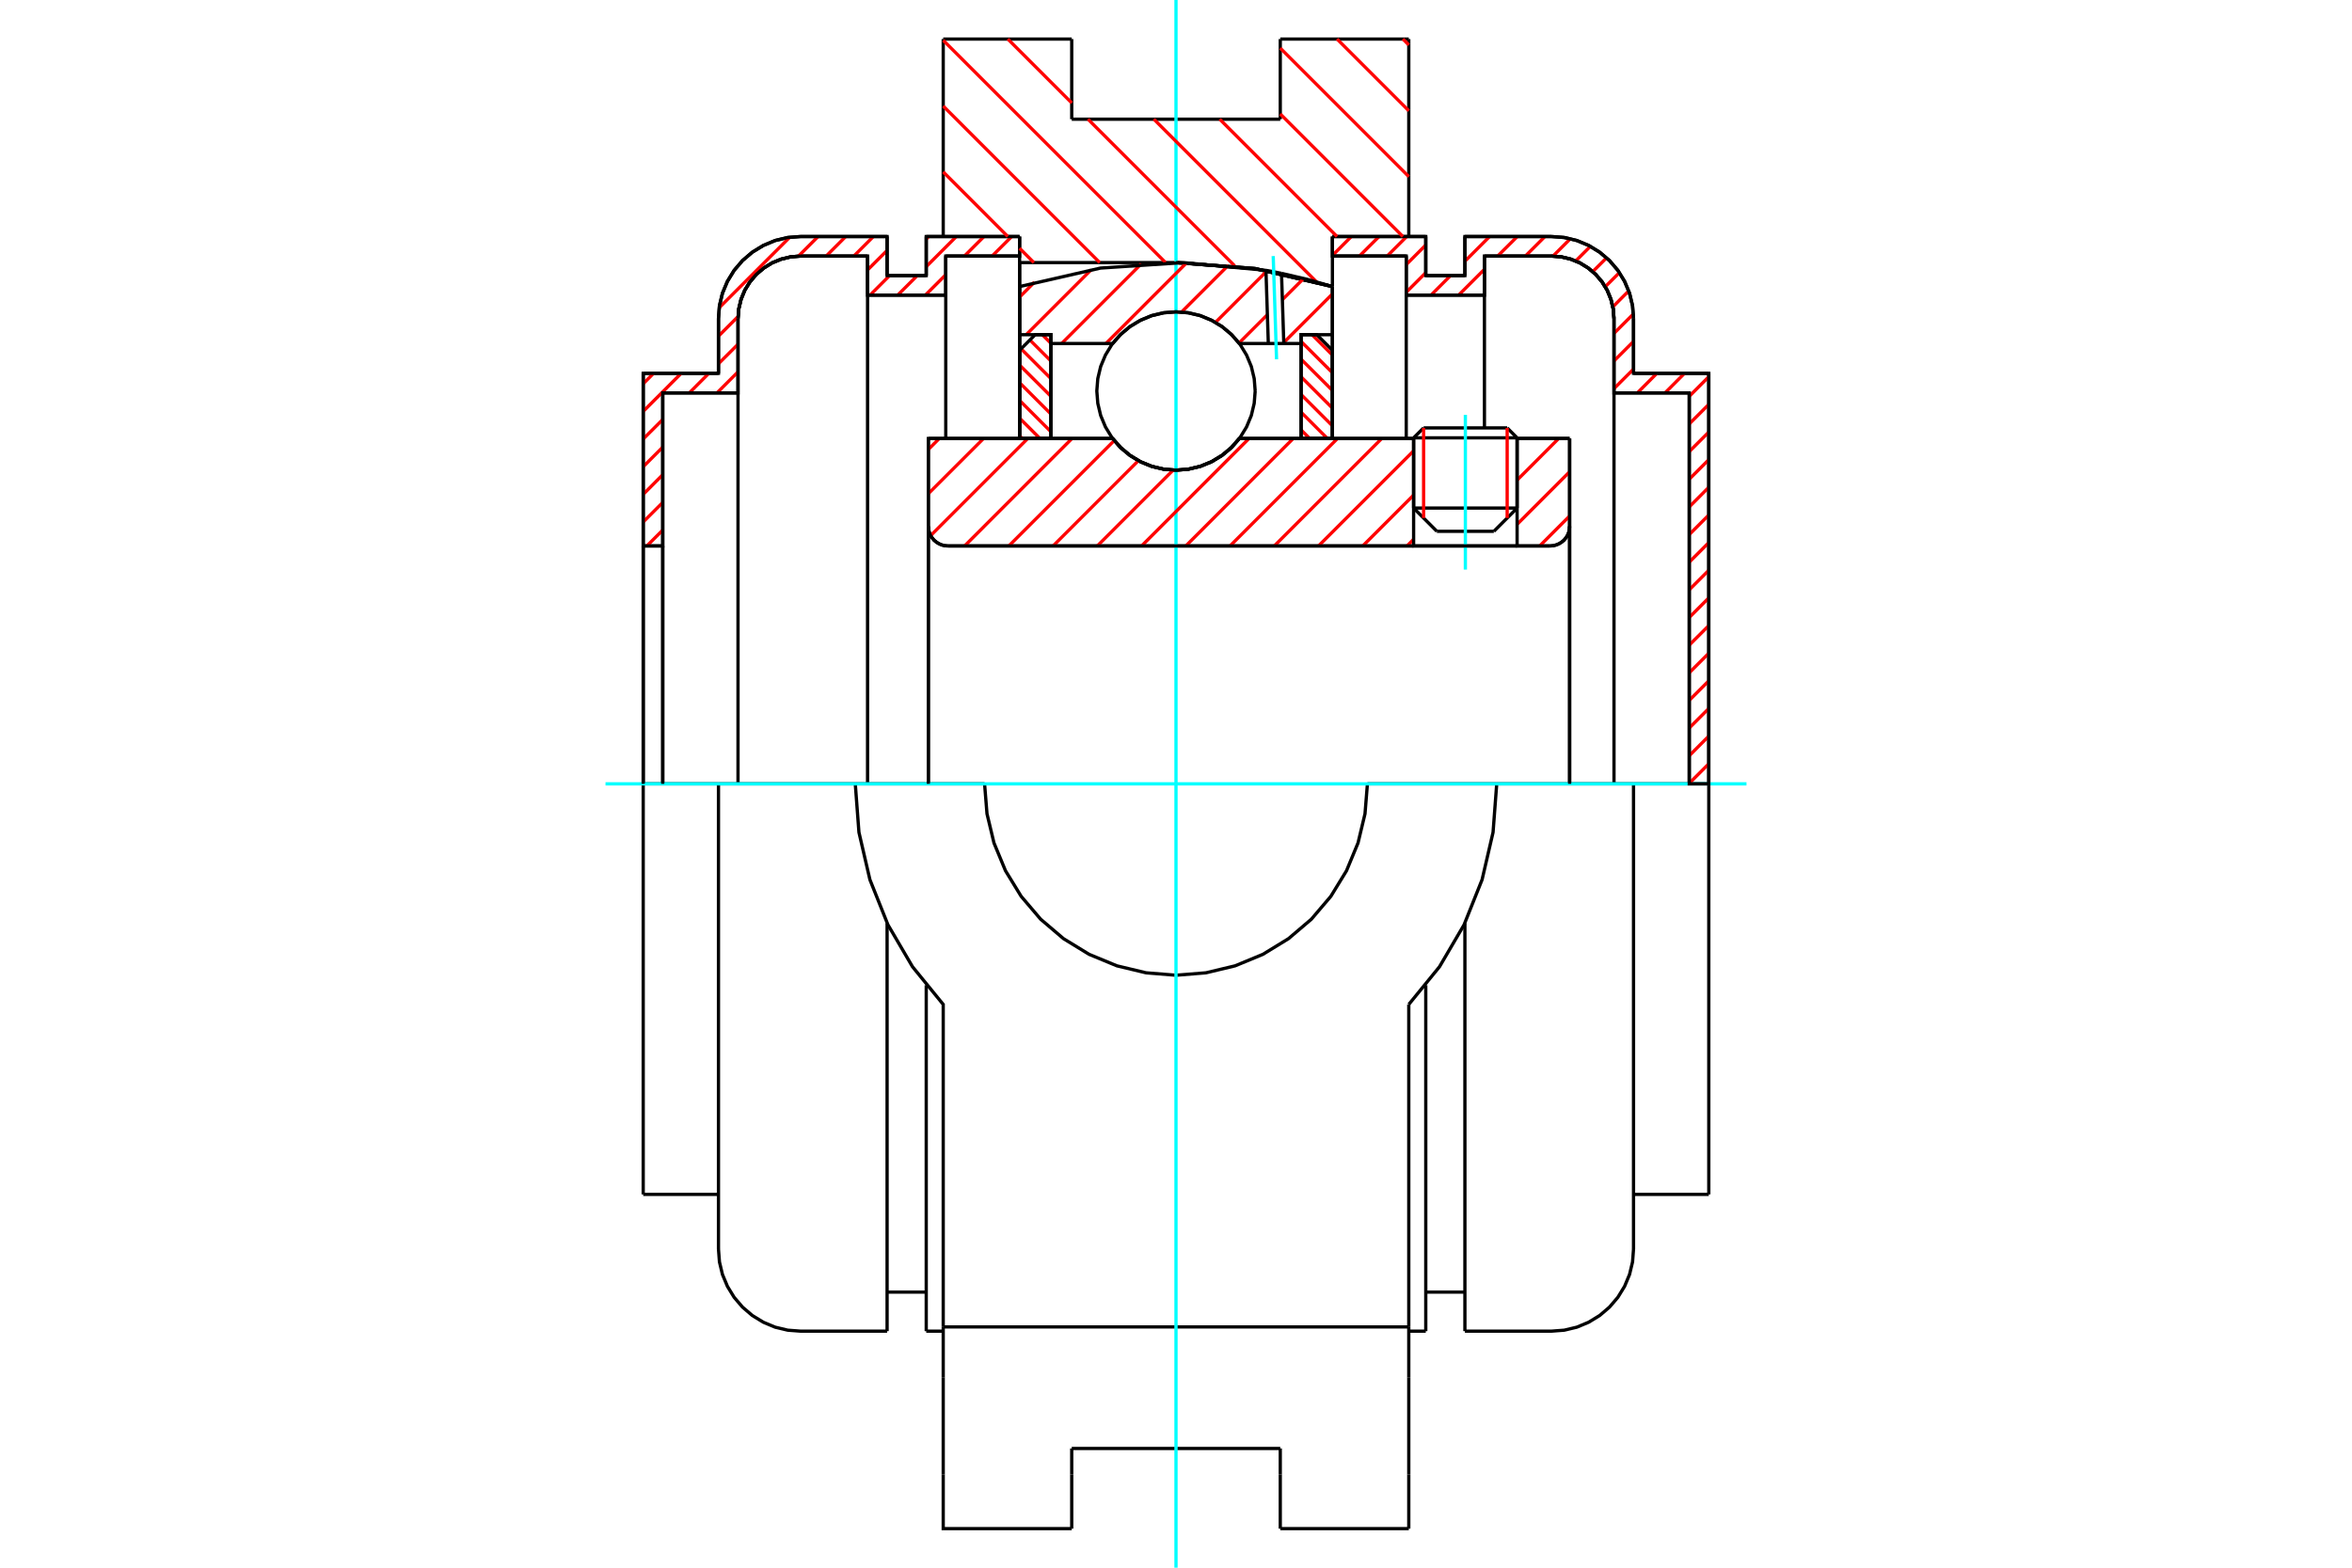 <?xml version="1.0" standalone="no"?>
<!DOCTYPE svg PUBLIC "-//W3C//DTD SVG 1.1//EN"
	"http://www.w3.org/Graphics/SVG/1.1/DTD/svg11.dtd">
<svg xmlns="http://www.w3.org/2000/svg" height="100%" width="100%" viewBox="0 0 36000 24000">
	<rect x="-1800" y="-1200" width="39600" height="26400" style="fill:#FFF"/>
	<g style="fill:none; fill-rule:evenodd" transform="matrix(1 0 0 1 0 0)">
		<g style="fill:none; stroke:#000; stroke-width:50; shape-rendering:geometricPrecision">
			<line x1="23221" y1="6703" x2="21637" y2="6703"/>
			<line x1="21790" y1="6551" x2="23069" y2="6551"/>
			<line x1="21637" y1="7778" x2="23221" y2="7778"/>
			<line x1="22865" y1="8134" x2="21993" y2="8134"/>
			<polyline points="23726,8358 23773,8354 23818,8343 23862,8325 23902,8300 23938,8270 23968,8234 23993,8194 24011,8151 24022,8105 24025,8058"/>
			<line x1="24025" y1="6713" x2="24025" y2="8058"/>
			<line x1="23221" y1="6713" x2="24025" y2="6713"/>
			<line x1="18970" y1="6713" x2="21637" y2="6713"/>
			<polyline points="17030,6713 17154,6854 17298,6974 17458,7070 17631,7140 17813,7183 18000,7198 18187,7183 18369,7140 18542,7070 18702,6974 18846,6854 18970,6713"/>
			<line x1="14209" y1="6713" x2="17030" y2="6713"/>
			<line x1="14209" y1="8058" x2="14209" y2="6713"/>
			<polyline points="14209,8058 14213,8105 14224,8151 14242,8194 14267,8234 14297,8270 14333,8300 14373,8325 14416,8343 14462,8354 14509,8358"/>
			<line x1="23726" y1="8358" x2="14509" y2="8358"/>
			<line x1="24025" y1="8058" x2="24025" y2="12000"/>
			<line x1="14209" y1="8058" x2="14209" y2="12000"/>
			<line x1="21790" y1="6551" x2="21637" y2="6703"/>
			<line x1="23221" y1="6703" x2="23069" y2="6551"/>
			<line x1="22865" y1="8134" x2="23221" y2="7778"/>
			<line x1="21637" y1="7778" x2="21993" y2="8134"/>
			<line x1="21637" y1="6703" x2="21637" y2="7778"/>
			<line x1="23221" y1="7778" x2="23221" y2="6703"/>
			<line x1="21563" y1="598" x2="21563" y2="3621"/>
			<line x1="19596" y1="598" x2="21563" y2="598"/>
			<line x1="19596" y1="1825" x2="19596" y2="598"/>
			<line x1="16404" y1="1825" x2="19596" y2="1825"/>
			<line x1="16404" y1="598" x2="16404" y2="1825"/>
			<line x1="14437" y1="598" x2="16404" y2="598"/>
			<line x1="14437" y1="3621" x2="14437" y2="598"/>
			<line x1="15606" y1="4020" x2="15606" y2="3621"/>
			<line x1="18000" y1="4020" x2="15606" y2="4020"/>
			<polyline points="20394,4387 19211,4112 18000,4020"/>
			<line x1="20394" y1="3621" x2="20394" y2="4387"/>
			<line x1="22909" y1="12000" x2="20930" y2="12000"/>
			<line x1="15070" y1="12000" x2="13091" y2="12000"/>
			<polyline points="15070,12000 15107,12458 15214,12905 15390,13330 15630,13722 15928,14072 16278,14370 16670,14610 17095,14786 17542,14893 18000,14930 18458,14893 18905,14786 19330,14610 19722,14370 20072,14072 20370,13722 20610,13330 20786,12905 20893,12458 20930,12000"/>
			<polyline points="13091,12000 13147,12742 13315,13467 13591,14158 13967,14800 14437,15377 14437,20314"/>
			<line x1="21563" y1="20314" x2="14437" y2="20314"/>
			<line x1="21563" y1="15377" x2="21563" y2="20314"/>
			<polyline points="21563,15377 22033,14800 22409,14158 22685,13467 22853,12742 22909,12000"/>
			<line x1="21563" y1="21086" x2="21563" y2="20314"/>
			<line x1="21563" y1="22571" x2="21563" y2="21086"/>
			<line x1="21563" y1="23402" x2="21563" y2="22571"/>
			<line x1="20394" y1="4387" x2="20394" y2="6713"/>
			<line x1="15606" y1="6713" x2="15606" y2="4020"/>
			<line x1="16404" y1="22571" x2="16404" y2="22175"/>
			<line x1="16404" y1="23402" x2="16404" y2="22571"/>
			<line x1="16404" y1="22175" x2="19596" y2="22175"/>
			<line x1="19596" y1="22571" x2="19596" y2="23402"/>
			<line x1="19596" y1="22175" x2="19596" y2="22571"/>
			<line x1="14437" y1="21086" x2="14437" y2="22571"/>
			<line x1="19596" y1="23402" x2="21563" y2="23402"/>
			<polyline points="14437,22571 14437,23402 16404,23402"/>
			<line x1="14437" y1="21086" x2="14437" y2="20314"/>
			<polyline points="20394,4387 19211,4112 18000,4020"/>
			<line x1="10997" y1="12000" x2="9845" y2="12000"/>
			<line x1="12254" y1="12000" x2="10997" y2="12000"/>
			<line x1="13091" y1="12000" x2="12254" y2="12000"/>
			<line x1="10144" y1="8358" x2="9845" y2="8358"/>
			<line x1="10144" y1="6015" x2="10144" y2="8358"/>
			<line x1="11296" y1="6015" x2="10144" y2="6015"/>
			<line x1="11296" y1="4877" x2="11296" y2="6015"/>
			<polyline points="12254,3920 12104,3932 11958,3967 11819,4024 11691,4103 11577,4200 11479,4315 11400,4443 11343,4582 11308,4728 11296,4877"/>
			<line x1="13279" y1="3920" x2="12254" y2="3920"/>
			<line x1="13279" y1="4518" x2="13279" y2="3920"/>
			<line x1="14476" y1="4518" x2="13279" y2="4518"/>
			<line x1="14476" y1="3920" x2="14476" y2="4518"/>
			<line x1="15606" y1="3920" x2="14476" y2="3920"/>
			<line x1="14177" y1="3621" x2="15606" y2="3621"/>
			<line x1="14177" y1="4219" x2="14177" y2="3621"/>
			<line x1="13578" y1="4219" x2="14177" y2="4219"/>
			<line x1="13578" y1="3621" x2="13578" y2="4219"/>
			<line x1="12254" y1="3621" x2="13578" y2="3621"/>
			<polyline points="12254,3621 12057,3636 11865,3682 11683,3758 11515,3861 11365,3989 11237,4139 11134,4307 11058,4489 11012,4681 10997,4877"/>
			<line x1="10997" y1="5715" x2="10997" y2="4877"/>
			<line x1="9845" y1="5715" x2="10997" y2="5715"/>
			<line x1="9845" y1="8358" x2="9845" y2="5715"/>
			<line x1="9845" y1="18285" x2="9845" y2="12000"/>
			<line x1="10997" y1="19123" x2="10997" y2="12000"/>
			<line x1="15606" y1="4020" x2="15606" y2="6713"/>
			<line x1="13578" y1="20379" x2="13578" y2="14133"/>
			<line x1="14177" y1="20379" x2="14177" y2="15083"/>
			<line x1="9845" y1="8358" x2="9845" y2="12000"/>
			<line x1="10144" y1="8358" x2="10144" y2="12000"/>
			<line x1="11296" y1="6015" x2="11296" y2="12000"/>
			<line x1="13279" y1="4518" x2="13279" y2="12000"/>
			<line x1="14476" y1="4518" x2="14476" y2="6713"/>
			<line x1="9845" y1="18285" x2="10997" y2="18285"/>
			<polyline points="10997,19123 11012,19319 11058,19511 11134,19693 11237,19861 11365,20011 11515,20139 11683,20242 11865,20318 12057,20364 12254,20379 13578,20379"/>
			<line x1="14177" y1="20379" x2="14437" y2="20379"/>
			<line x1="13578" y1="19781" x2="14177" y2="19781"/>
			<polyline points="12254,3920 12104,3932 11958,3967 11819,4024 11691,4103 11577,4200 11479,4315 11400,4443 11343,4582 11308,4728 11296,4877"/>
			<line x1="25856" y1="12000" x2="25856" y2="6015"/>
			<line x1="26155" y1="5715" x2="26155" y2="12000"/>
			<line x1="25003" y1="5715" x2="26155" y2="5715"/>
			<line x1="25003" y1="4877" x2="25003" y2="5715"/>
			<polyline points="25003,4877 24988,4681 24942,4489 24866,4307 24763,4139 24635,3989 24485,3861 24317,3758 24135,3682 23943,3636 23746,3621"/>
			<line x1="22422" y1="3621" x2="23746" y2="3621"/>
			<line x1="22422" y1="4219" x2="22422" y2="3621"/>
			<line x1="21823" y1="4219" x2="22422" y2="4219"/>
			<line x1="21823" y1="3621" x2="21823" y2="4219"/>
			<line x1="20394" y1="3621" x2="21823" y2="3621"/>
			<line x1="21524" y1="3920" x2="20394" y2="3920"/>
			<line x1="21524" y1="4518" x2="21524" y2="3920"/>
			<line x1="22721" y1="4518" x2="21524" y2="4518"/>
			<line x1="22721" y1="3920" x2="22721" y2="4518"/>
			<line x1="23746" y1="3920" x2="22721" y2="3920"/>
			<polyline points="24704,4877 24692,4728 24657,4582 24600,4443 24521,4315 24423,4200 24309,4103 24181,4024 24042,3967 23896,3932 23746,3920"/>
			<line x1="24704" y1="6015" x2="24704" y2="4877"/>
			<line x1="25856" y1="6015" x2="24704" y2="6015"/>
			<line x1="23746" y1="12000" x2="22909" y2="12000"/>
			<line x1="25003" y1="12000" x2="23746" y2="12000"/>
			<line x1="26155" y1="12000" x2="25003" y2="12000"/>
			<line x1="24704" y1="12000" x2="24704" y2="6015"/>
			<line x1="22721" y1="6551" x2="22721" y2="4518"/>
			<line x1="21524" y1="6713" x2="21524" y2="4518"/>
			<line x1="21823" y1="15083" x2="21823" y2="20379"/>
			<line x1="22422" y1="14133" x2="22422" y2="20379"/>
			<line x1="25003" y1="12000" x2="25003" y2="19123"/>
			<line x1="26155" y1="12000" x2="26155" y2="18285"/>
			<polyline points="24704,4877 24692,4728 24657,4582 24600,4443 24521,4315 24423,4200 24309,4103 24181,4024 24042,3967 23896,3932 23746,3920"/>
			<line x1="21823" y1="19781" x2="22422" y2="19781"/>
			<polyline points="22422,20379 23746,20379 23943,20364 24135,20318 24317,20242 24485,20139 24635,20011 24763,19861 24866,19693 24942,19511 24988,19319 25003,19123"/>
			<line x1="25003" y1="18285" x2="26155" y2="18285"/>
			<line x1="21563" y1="20379" x2="21823" y2="20379"/>
		</g>
		<g style="fill:none; stroke:#0FF; stroke-width:50; shape-rendering:geometricPrecision">
			<line x1="22429" y1="8720" x2="22429" y2="6351"/>
			<line x1="9268" y1="12000" x2="26732" y2="12000"/>
			<line x1="18000" y1="24000" x2="18000" y2="0"/>
		</g>
		<g style="fill:none; stroke:#F00; stroke-width:50; shape-rendering:geometricPrecision">
			<line x1="26155" y1="11693" x2="25856" y2="11992"/>
			<line x1="26155" y1="11269" x2="25856" y2="11569"/>
			<line x1="26155" y1="10846" x2="25856" y2="11145"/>
			<line x1="26155" y1="10423" x2="25856" y2="10722"/>
			<line x1="26155" y1="10000" x2="25856" y2="10299"/>
			<line x1="26155" y1="9577" x2="25856" y2="9876"/>
			<line x1="26155" y1="9153" x2="25856" y2="9453"/>
			<line x1="26155" y1="8730" x2="25856" y2="9029"/>
			<line x1="26155" y1="8307" x2="25856" y2="8606"/>
			<line x1="26155" y1="7884" x2="25856" y2="8183"/>
			<line x1="26155" y1="7460" x2="25856" y2="7760"/>
			<line x1="26155" y1="7037" x2="25856" y2="7336"/>
			<line x1="26155" y1="6614" x2="25856" y2="6913"/>
			<line x1="26155" y1="6191" x2="25856" y2="6490"/>
			<line x1="26155" y1="5767" x2="25856" y2="6067"/>
			<line x1="25784" y1="5715" x2="25485" y2="6015"/>
			<line x1="25361" y1="5715" x2="25062" y2="6015"/>
			<line x1="25003" y1="5650" x2="24704" y2="5949"/>
			<line x1="25003" y1="5227" x2="24704" y2="5526"/>
			<line x1="25001" y1="4806" x2="24704" y2="5103"/>
			<line x1="24929" y1="4454" x2="24687" y2="4697"/>
			<line x1="24787" y1="4174" x2="24570" y2="4390"/>
			<line x1="24590" y1="3947" x2="24378" y2="4159"/>
			<line x1="24343" y1="3771" x2="24118" y2="3996"/>
			<line x1="24036" y1="3655" x2="23770" y2="3921"/>
			<line x1="23647" y1="3621" x2="23348" y2="3920"/>
			<line x1="23224" y1="3621" x2="22924" y2="3920"/>
			<line x1="22721" y1="4123" x2="22326" y2="4518"/>
			<line x1="22800" y1="3621" x2="22422" y2="3999"/>
			<line x1="22202" y1="4219" x2="21903" y2="4518"/>
			<line x1="21823" y1="4175" x2="21524" y2="4474"/>
			<line x1="21823" y1="3751" x2="21524" y2="4051"/>
			<line x1="21531" y1="3621" x2="21232" y2="3920"/>
			<line x1="21108" y1="3621" x2="20808" y2="3920"/>
			<line x1="20684" y1="3621" x2="20394" y2="3911"/>
		</g>
		<g style="fill:none; stroke:#000; stroke-width:50; shape-rendering:geometricPrecision">
			<polyline points="20394,3621 21823,3621 21823,4219 22422,4219 22422,3621 23746,3621"/>
			<polyline points="25003,4877 24988,4681 24942,4489 24866,4307 24763,4139 24635,3989 24485,3861 24317,3758 24135,3682 23943,3636 23746,3621"/>
			<polyline points="25003,4877 25003,5715 26155,5715 26155,12000 25856,12000 25856,6015 24704,6015 24704,4877 24692,4728 24657,4582 24600,4443 24521,4315 24423,4200 24309,4103 24181,4024 24042,3967 23896,3932 23746,3920 22721,3920 22721,4518 21524,4518 21524,3920 20394,3920 20394,3621"/>
		</g>
		<g style="fill:none; stroke:#F00; stroke-width:50; shape-rendering:geometricPrecision">
			<line x1="15485" y1="3621" x2="15185" y2="3920"/>
			<line x1="15061" y1="3621" x2="14762" y2="3920"/>
			<line x1="14476" y1="4206" x2="14164" y2="4518"/>
			<line x1="14638" y1="3621" x2="14177" y2="4082"/>
			<line x1="14040" y1="4219" x2="13740" y2="4518"/>
			<line x1="10144" y1="8115" x2="9901" y2="8358"/>
			<line x1="14215" y1="3621" x2="14177" y2="3659"/>
			<line x1="13616" y1="4219" x2="13317" y2="4518"/>
			<line x1="10144" y1="7692" x2="9845" y2="7991"/>
			<line x1="13578" y1="3834" x2="13279" y2="4133"/>
			<line x1="10144" y1="7268" x2="9845" y2="7568"/>
			<line x1="13368" y1="3621" x2="13069" y2="3920"/>
			<line x1="11296" y1="5693" x2="10974" y2="6015"/>
			<line x1="10144" y1="6845" x2="9845" y2="7145"/>
			<line x1="12945" y1="3621" x2="12646" y2="3920"/>
			<line x1="11296" y1="5270" x2="10997" y2="5569"/>
			<line x1="10850" y1="5715" x2="10551" y2="6015"/>
			<line x1="10144" y1="6422" x2="9845" y2="6721"/>
			<line x1="12522" y1="3621" x2="12222" y2="3921"/>
			<line x1="11297" y1="4846" x2="10997" y2="5146"/>
			<line x1="10427" y1="5715" x2="9845" y2="6298"/>
			<line x1="12088" y1="3632" x2="11008" y2="4711"/>
			<line x1="10004" y1="5715" x2="9845" y2="5875"/>
		</g>
		<g style="fill:none; stroke:#000; stroke-width:50; shape-rendering:geometricPrecision">
			<polyline points="15606,3621 14177,3621 14177,4219 13578,4219 13578,3621 12254,3621 12057,3636 11865,3682 11683,3758 11515,3861 11365,3989 11237,4139 11134,4307 11058,4489 11012,4681 10997,4877 10997,5715 9845,5715 9845,8358 10144,8358 10144,6015 11296,6015 11296,4877"/>
			<polyline points="12254,3920 12104,3932 11958,3967 11819,4024 11691,4103 11577,4200 11479,4315 11400,4443 11343,4582 11308,4728 11296,4877"/>
			<polyline points="12254,3920 13279,3920 13279,4518 14476,4518 14476,3920 15606,3920 15606,3621"/>
			<line x1="9845" y1="12000" x2="9845" y2="8358"/>
			<line x1="10144" y1="8358" x2="10144" y2="12000"/>
		</g>
		<g style="fill:none; stroke:#F00; stroke-width:50; shape-rendering:geometricPrecision">
			<line x1="21473" y1="598" x2="21563" y2="688"/>
			<line x1="20465" y1="598" x2="21563" y2="1696"/>
			<line x1="19596" y1="737" x2="21563" y2="2704"/>
			<line x1="19596" y1="1745" x2="21472" y2="3621"/>
			<line x1="18669" y1="1825" x2="20464" y2="3621"/>
			<line x1="17661" y1="1825" x2="20156" y2="4321"/>
			<line x1="15426" y1="598" x2="16404" y2="1576"/>
			<line x1="16653" y1="1825" x2="18899" y2="4071"/>
			<line x1="14437" y1="617" x2="17840" y2="4020"/>
			<line x1="14437" y1="1624" x2="16832" y2="4020"/>
			<line x1="14437" y1="2632" x2="15425" y2="3621"/>
			<line x1="15606" y1="3801" x2="15824" y2="4020"/>
		</g>
		<g style="fill:none; stroke:#000; stroke-width:50; shape-rendering:geometricPrecision">
			<polyline points="20394,4387 19211,4112 18000,4020"/>
		</g>
		<g style="fill:none; stroke:#F00; stroke-width:50; shape-rendering:geometricPrecision">
			<line x1="23069" y1="6551" x2="23069" y2="7930"/>
			<line x1="21790" y1="7930" x2="21790" y2="6551"/>
			<line x1="15606" y1="6672" x2="15647" y2="6713"/>
			<line x1="15606" y1="6401" x2="15918" y2="6713"/>
			<line x1="15606" y1="6130" x2="16085" y2="6609"/>
			<line x1="15606" y1="5859" x2="16085" y2="6338"/>
			<line x1="15606" y1="5589" x2="16085" y2="6067"/>
			<line x1="15629" y1="5340" x2="16085" y2="5796"/>
			<line x1="15764" y1="5205" x2="16085" y2="5526"/>
			<line x1="15954" y1="5124" x2="16085" y2="5255"/>
		</g>
		<g style="fill:none; stroke:#000; stroke-width:50; shape-rendering:geometricPrecision">
			<polyline points="16085,6713 16085,5124 15845,5124 15606,5363 15606,6713 16085,6713"/>
		</g>
		<g style="fill:none; stroke:#F00; stroke-width:50; shape-rendering:geometricPrecision">
			<line x1="20082" y1="5124" x2="20394" y2="5436"/>
			<line x1="19915" y1="5228" x2="20394" y2="5706"/>
			<line x1="19915" y1="5499" x2="20394" y2="5977"/>
			<line x1="19915" y1="5769" x2="20394" y2="6248"/>
			<line x1="19915" y1="6040" x2="20394" y2="6519"/>
			<line x1="19915" y1="6311" x2="20317" y2="6713"/>
			<line x1="19915" y1="6582" x2="20046" y2="6713"/>
		</g>
		<g style="fill:none; stroke:#000; stroke-width:50; shape-rendering:geometricPrecision">
			<polyline points="19915,6713 19915,5124 20155,5124 20394,5363 20394,6713 19915,6713"/>
			<polyline points="19212,5986 19197,5796 19153,5611 19080,5436 18981,5273 18857,5129 18712,5005 18550,4906 18375,4833 18190,4789 18000,4774 17810,4789 17625,4833 17450,4906 17288,5005 17143,5129 17019,5273 16920,5436 16847,5611 16803,5796 16788,5986 16803,6175 16847,6360 16920,6536 17019,6698 17143,6843 17288,6966 17450,7066 17625,7139 17810,7183 18000,7198 18190,7183 18375,7139 18550,7066 18712,6966 18857,6843 18981,6698 19080,6536 19153,6360 19197,6175 19212,5986"/>
		</g>
		<g style="fill:none; stroke:#F00; stroke-width:50; shape-rendering:geometricPrecision">
			<line x1="20394" y1="4500" x2="19649" y2="5244"/>
			<line x1="19953" y1="4264" x2="19628" y2="4588"/>
			<line x1="19399" y1="4817" x2="18964" y2="5252"/>
			<line x1="19378" y1="4161" x2="18604" y2="4936"/>
			<line x1="18800" y1="4062" x2="18085" y2="4777"/>
			<line x1="18160" y1="4025" x2="16927" y2="5259"/>
			<line x1="17468" y1="4040" x2="16249" y2="5259"/>
			<line x1="16701" y1="4130" x2="15707" y2="5124"/>
			<line x1="15833" y1="4320" x2="15606" y2="4548"/>
		</g>
		<g style="fill:none; stroke:#000; stroke-width:50; shape-rendering:geometricPrecision">
			<polyline points="15606,6713 15606,5124 15606,4387"/>
			<polyline points="19377,4139 18112,4020 16844,4104 15606,4387"/>
			<polyline points="19615,4185 19496,4161 19377,4139"/>
			<polyline points="20394,4387 20007,4276 19615,4185"/>
			<polyline points="20394,4387 20394,5124 19915,5124 19915,5259 19915,6713"/>
			<polyline points="19915,5259 19650,5259 19413,5259 18970,5259 18846,5118 18702,4998 18542,4902 18369,4831 18187,4788 18000,4774 17813,4788 17631,4831 17458,4902 17298,4998 17154,5118 17030,5259 16085,5259 16085,6713"/>
			<polyline points="16085,5259 16085,5124 15606,5124"/>
			<line x1="20394" y1="5124" x2="20394" y2="6713"/>
		</g>
		<g style="fill:none; stroke:#0FF; stroke-width:50; shape-rendering:geometricPrecision">
			<line x1="19539" y1="5500" x2="19488" y2="3920"/>
		</g>
		<g style="fill:none; stroke:#000; stroke-width:50; shape-rendering:geometricPrecision">
			<line x1="19413" y1="5259" x2="19377" y2="4139"/>
			<line x1="19650" y1="5259" x2="19615" y2="4185"/>
		</g>
		<g style="fill:none; stroke:#F00; stroke-width:50; shape-rendering:geometricPrecision">
			<line x1="24025" y1="7899" x2="23567" y2="8358"/>
			<line x1="24025" y1="7222" x2="23221" y2="8027"/>
			<line x1="23857" y1="6713" x2="23221" y2="7350"/>
			<line x1="21637" y1="8256" x2="21536" y2="8358"/>
			<line x1="21637" y1="7579" x2="20858" y2="8358"/>
			<line x1="21637" y1="6902" x2="20181" y2="8358"/>
			<line x1="21149" y1="6713" x2="19504" y2="8358"/>
			<line x1="20472" y1="6713" x2="18827" y2="8358"/>
			<line x1="19794" y1="6713" x2="18150" y2="8358"/>
			<line x1="19117" y1="6713" x2="17473" y2="8358"/>
			<line x1="17956" y1="7197" x2="16795" y2="8358"/>
			<line x1="17424" y1="7052" x2="16118" y2="8358"/>
			<line x1="17055" y1="6744" x2="15441" y2="8358"/>
			<line x1="16408" y1="6713" x2="14764" y2="8358"/>
			<line x1="15731" y1="6713" x2="14245" y2="8199"/>
			<line x1="15054" y1="6713" x2="14209" y2="7558"/>
			<line x1="14377" y1="6713" x2="14209" y2="6881"/>
		</g>
		<g style="fill:none; stroke:#000; stroke-width:50; shape-rendering:geometricPrecision">
			<line x1="24025" y1="12000" x2="24025" y2="6713"/>
			<polyline points="23726,8358 23773,8354 23818,8343 23862,8325 23902,8300 23938,8270 23968,8234 23993,8194 24011,8151 24022,8105 24025,8058"/>
			<polyline points="23726,8358 23221,8358 23221,6713"/>
			<polyline points="23221,8358 21637,8358 21637,6713"/>
			<line x1="21637" y1="8358" x2="14509" y2="8358"/>
			<polyline points="14209,8058 14213,8105 14224,8151 14242,8194 14267,8234 14297,8270 14333,8300 14373,8325 14416,8343 14462,8354 14509,8358"/>
			<polyline points="14209,8058 14209,6713 14688,6713 17030,6713 17154,6854 17298,6974 17458,7070 17631,7140 17813,7183 18000,7198 18187,7183 18369,7140 18542,7070 18702,6974 18846,6854 18970,6713 21637,6713"/>
			<line x1="23221" y1="6713" x2="24025" y2="6713"/>
			<line x1="14209" y1="12000" x2="14209" y2="8058"/>
		</g>
	</g>
</svg>
